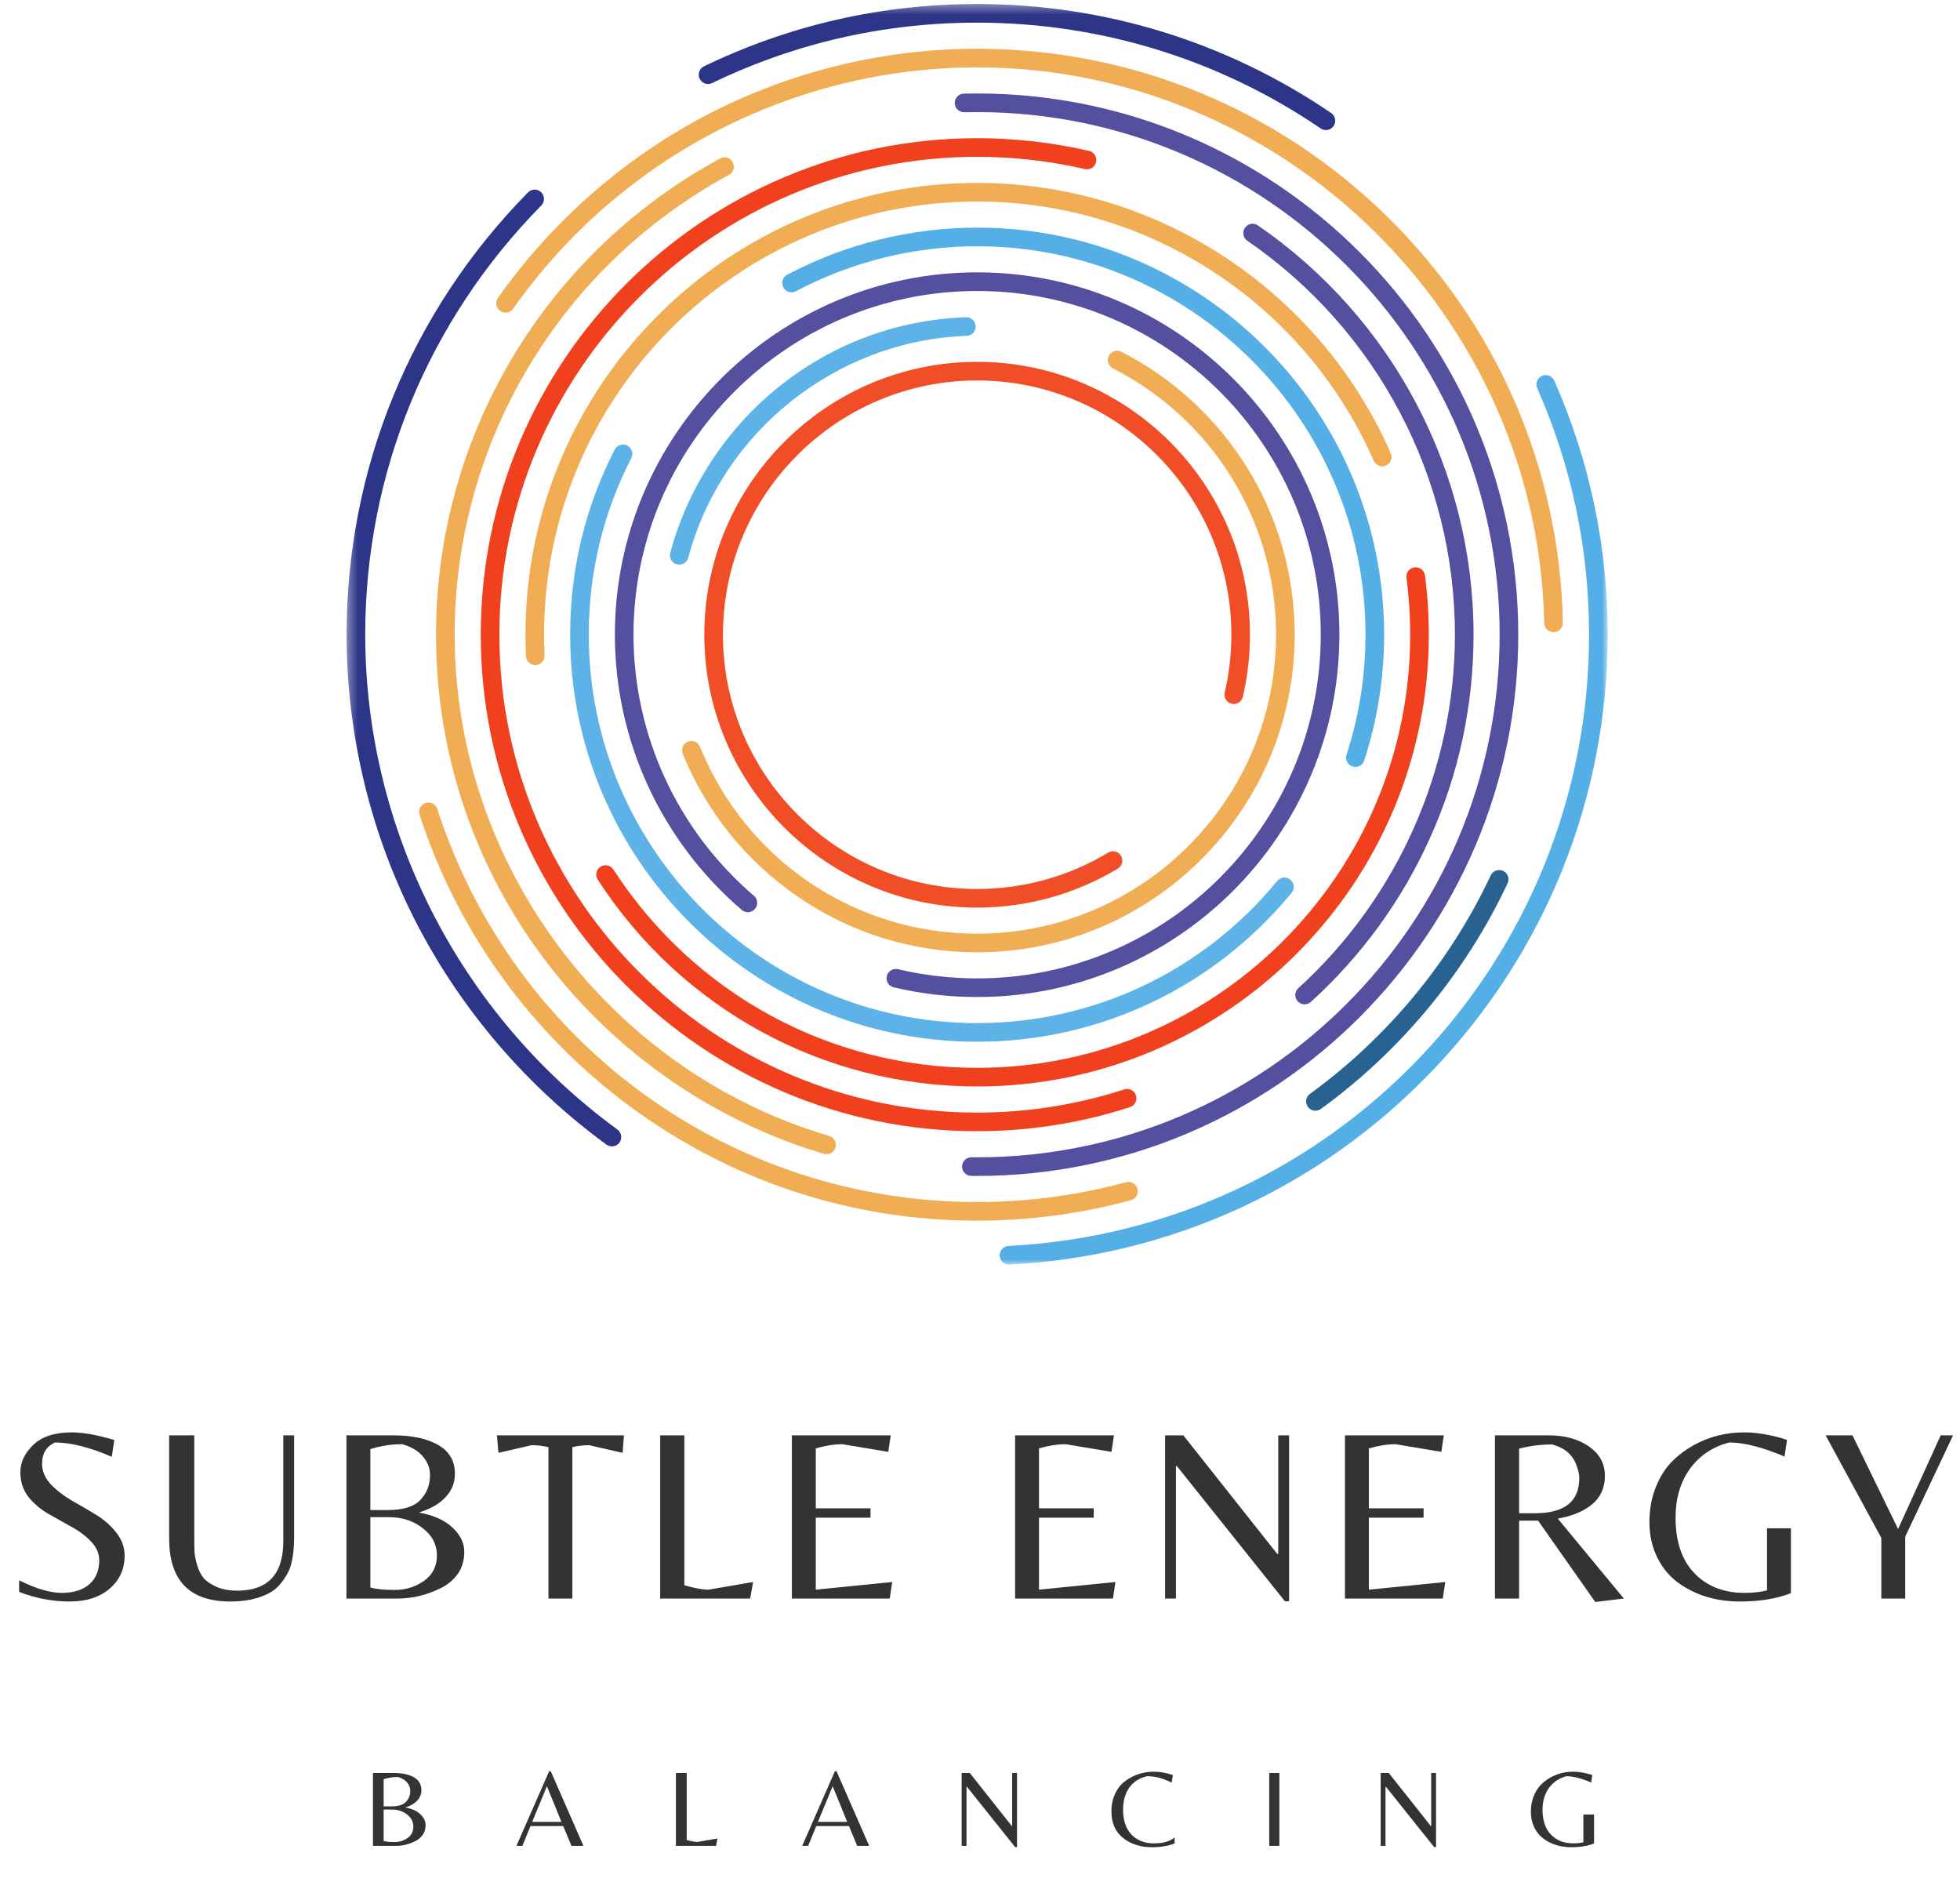 <svg width="200" height="192" viewBox="0 0 200 192" fill="none" xmlns="http://www.w3.org/2000/svg">
<mask id="mask0_517_1026" style="mask-type:luminance" maskUnits="userSpaceOnUse" x="35" y="0" width="130" height="130">
<path d="M35.363 0.375H164.039V129.051H35.363V0.375Z" fill="white"/>
</mask>
<g mask="url(#mask0_517_1026)">
<path d="M102.96 129.009C102.457 129.009 102.037 128.616 102.011 128.107C101.985 127.583 102.388 127.137 102.913 127.109C136.129 125.423 162.148 98.031 162.148 64.75C162.148 56.007 160.369 47.546 156.858 39.6C156.646 39.121 156.864 38.559 157.343 38.347C157.824 38.135 158.386 38.352 158.598 38.832C162.215 47.021 164.05 55.742 164.05 64.75C164.05 81.335 157.732 97.093 146.261 109.123C134.831 121.11 119.47 128.173 103.009 129.009C102.992 129.009 102.977 129.009 102.96 129.009Z" fill="#54AFE6"/>
<path d="M62.442 116.952C62.248 116.952 62.051 116.892 61.882 116.77C53.85 110.912 47.183 103.17 42.603 94.377C37.869 85.288 35.366 75.043 35.366 64.749C35.366 47.776 41.942 31.752 53.881 19.627C54.249 19.253 54.851 19.249 55.225 19.616C55.599 19.986 55.604 20.587 55.236 20.961C43.649 32.729 37.268 48.278 37.268 64.749C37.268 84.611 46.888 103.484 63.003 115.233C63.427 115.543 63.52 116.137 63.211 116.561C63.025 116.818 62.735 116.952 62.442 116.952Z" fill="#2C3587"/>
<path d="M135.296 13.268C135.113 13.268 134.927 13.215 134.762 13.102C124.394 6.042 112.272 2.311 99.709 2.311C90.241 2.311 81.141 4.385 72.662 8.477C72.19 8.705 71.622 8.506 71.394 8.035C71.165 7.561 71.364 6.992 71.836 6.765C80.575 2.548 89.953 0.41 99.709 0.41C112.656 0.41 125.146 4.255 135.833 11.532C136.267 11.827 136.379 12.419 136.084 12.852C135.899 13.122 135.601 13.268 135.296 13.268Z" fill="#2C3587"/>
<path d="M134.229 113.315C133.934 113.315 133.645 113.179 133.459 112.922C133.15 112.499 133.245 111.903 133.669 111.595C141.585 105.84 147.965 98.132 152.115 89.308C152.339 88.833 152.906 88.629 153.38 88.852C153.855 89.077 154.059 89.642 153.836 90.117C149.549 99.231 142.961 107.189 134.786 113.133C134.618 113.255 134.423 113.315 134.229 113.315Z" fill="#286291"/>
<path d="M99.708 124.53C86.832 124.53 74.558 120.482 64.212 112.824C59.237 109.14 54.874 104.729 51.246 99.713C47.571 94.634 44.734 89.05 42.814 83.114C42.653 82.615 42.926 82.079 43.426 81.917C43.925 81.756 44.461 82.031 44.623 82.529C52.382 106.514 74.519 122.629 99.708 122.629C104.86 122.629 109.972 121.949 114.901 120.607C115.408 120.469 115.93 120.767 116.067 121.274C116.206 121.781 115.907 122.303 115.4 122.442C110.308 123.827 105.029 124.53 99.708 124.53Z" fill="#F1AD53"/>
<path d="M158.524 64.492C158.008 64.492 157.584 64.078 157.573 63.561C156.94 32.304 130.982 6.874 99.708 6.874C80.927 6.874 63.23 16.075 52.367 31.488C52.065 31.918 51.472 32.02 51.043 31.718C50.614 31.416 50.511 30.822 50.813 30.394C56.228 22.709 63.469 16.322 71.751 11.921C80.307 7.376 89.975 4.973 99.708 4.973C115.436 4.973 130.297 11.055 141.552 22.098C152.791 33.127 159.157 47.837 159.475 63.522C159.485 64.046 159.069 64.481 158.544 64.492C158.536 64.492 158.53 64.492 158.524 64.492Z" fill="#F1AD53"/>
<path d="M84.335 117.75C84.246 117.75 84.155 117.738 84.065 117.71C72.88 114.4 62.81 107.428 55.71 98.077C48.371 88.412 44.492 76.887 44.492 64.75C44.492 44.476 55.6 25.86 73.482 16.17C73.943 15.92 74.52 16.091 74.77 16.551C75.021 17.014 74.849 17.59 74.388 17.841C57.12 27.199 46.393 45.173 46.393 64.75C46.393 88.203 62.106 109.231 84.605 115.888C85.108 116.036 85.395 116.566 85.246 117.069C85.124 117.482 84.746 117.75 84.335 117.75Z" fill="#F1AD53"/>
<path d="M99.708 119.968C99.509 119.968 99.31 119.966 99.111 119.965C98.586 119.959 98.165 119.529 98.171 119.004C98.177 118.482 98.601 118.064 99.121 118.064C99.125 118.064 99.128 118.064 99.132 118.064C99.323 118.066 99.515 118.067 99.708 118.067C129.107 118.067 153.023 94.151 153.023 64.752C153.023 35.354 129.107 11.437 99.708 11.437C99.272 11.437 98.832 11.443 98.399 11.452C97.872 11.461 97.438 11.05 97.425 10.526C97.413 10.001 97.828 9.564 98.353 9.552C98.801 9.542 99.257 9.535 99.708 9.535C130.155 9.535 154.925 34.305 154.925 64.752C154.925 95.198 130.155 119.968 99.708 119.968Z" fill="#544F9F"/>
<path d="M99.709 115.405C71.778 115.405 49.055 92.683 49.055 64.751C49.055 36.821 71.778 14.098 99.709 14.098C103.563 14.098 107.406 14.536 111.133 15.398C111.644 15.515 111.963 16.026 111.844 16.537C111.727 17.049 111.215 17.367 110.704 17.25C107.118 16.42 103.42 15.999 99.709 15.999C72.827 15.999 50.956 37.869 50.956 64.751C50.956 91.634 72.827 113.505 99.709 113.505C104.832 113.505 109.882 112.71 114.717 111.141C115.216 110.979 115.753 111.252 115.915 111.753C116.076 112.252 115.803 112.787 115.303 112.949C110.28 114.579 105.032 115.405 99.709 115.405Z" fill="#F0401E"/>
<path d="M133.122 102.465C132.865 102.465 132.607 102.359 132.419 102.153C132.067 101.766 132.094 101.165 132.484 100.811C142.636 91.573 148.461 78.429 148.461 64.75C148.461 48.713 140.541 33.689 127.279 24.562C126.847 24.264 126.737 23.672 127.035 23.24C127.332 22.807 127.924 22.698 128.358 22.996C142.136 32.479 150.362 48.087 150.362 64.75C150.362 71.999 148.854 79.004 145.884 85.569C143.013 91.91 138.934 97.512 133.762 102.217C133.58 102.382 133.351 102.465 133.122 102.465Z" fill="#544F9F"/>
<path d="M99.708 110.841C84.023 110.841 69.55 102.952 60.992 89.737C60.707 89.296 60.833 88.709 61.274 88.423C61.715 88.138 62.303 88.263 62.589 88.704C70.794 101.376 84.671 108.941 99.708 108.941C124.075 108.941 143.897 89.118 143.897 64.751C143.897 62.811 143.77 60.86 143.519 58.95C143.45 58.429 143.816 57.952 144.337 57.883C144.857 57.814 145.334 58.181 145.403 58.701C145.666 60.694 145.798 62.729 145.798 64.751C145.798 90.165 125.123 110.841 99.708 110.841Z" fill="#F0401E"/>
<path d="M54.617 67.846C54.112 67.846 53.692 67.45 53.668 66.94C53.635 66.215 53.617 65.478 53.617 64.75C53.617 39.336 74.293 18.66 99.708 18.66C117.974 18.66 134.542 29.486 141.918 46.24C142.129 46.721 141.912 47.282 141.431 47.493C140.95 47.705 140.389 47.486 140.178 47.006C133.106 30.942 117.22 20.56 99.708 20.56C75.342 20.56 55.518 40.383 55.518 64.75C55.518 65.449 55.535 66.156 55.567 66.85C55.592 67.374 55.187 67.82 54.663 67.845C54.647 67.845 54.632 67.846 54.617 67.846" fill="#F1AD53"/>
<path d="M99.708 106.279C76.809 106.279 58.18 87.65 58.18 64.751C58.18 58.106 59.709 51.754 62.726 45.868C62.965 45.402 63.538 45.217 64.005 45.456C64.472 45.696 64.657 46.268 64.417 46.737C61.54 52.35 60.081 58.411 60.081 64.751C60.081 86.601 77.857 104.377 99.708 104.377C111.594 104.377 122.756 99.091 130.332 89.873C130.664 89.467 131.264 89.409 131.67 89.742C132.076 90.076 132.134 90.674 131.8 91.08C123.862 100.74 112.165 106.279 99.708 106.279Z" fill="#5DB3E7"/>
<path d="M138.304 78.241C138.207 78.241 138.107 78.225 138.01 78.194C137.51 78.031 137.237 77.495 137.401 76.996C138.684 73.053 139.335 68.933 139.335 64.751C139.335 42.9 121.559 25.124 99.709 25.124C93.271 25.124 86.876 26.709 81.213 29.711C80.749 29.956 80.174 29.779 79.928 29.315C79.683 28.853 79.859 28.276 80.323 28.031C86.258 24.886 92.962 23.223 99.709 23.223C122.608 23.223 141.237 41.852 141.237 64.751C141.237 69.133 140.555 73.451 139.207 77.585C139.078 77.986 138.705 78.241 138.304 78.241Z" fill="#54AFE6"/>
<path d="M99.707 101.716C96.834 101.716 93.971 101.384 91.197 100.727C90.686 100.607 90.37 100.094 90.491 99.583C90.611 99.072 91.124 98.756 91.635 98.878C94.265 99.499 96.981 99.815 99.707 99.815C119.042 99.815 134.772 84.085 134.772 64.75C134.772 45.416 119.042 29.686 99.707 29.686C80.373 29.686 64.643 45.416 64.643 64.75C64.643 74.993 69.122 84.704 76.933 91.39C77.332 91.733 77.378 92.332 77.036 92.731C76.695 93.13 76.095 93.175 75.697 92.835C67.463 85.786 62.742 75.551 62.742 64.75C62.742 44.368 79.325 27.785 99.707 27.785C120.09 27.785 136.673 44.368 136.673 64.75C136.673 85.133 120.09 101.716 99.707 101.716Z" fill="#544F9F"/>
<path d="M99.708 97.153C93.139 97.153 86.809 95.189 81.403 91.475C76.124 87.848 72.067 82.808 69.669 76.9C69.471 76.413 69.706 75.859 70.192 75.661C70.678 75.464 71.233 75.698 71.43 76.184C76.132 87.767 87.231 95.252 99.708 95.252C116.526 95.252 130.21 81.567 130.21 64.749C130.21 53.248 123.828 42.835 113.56 37.578C113.091 37.339 112.907 36.767 113.146 36.298C113.386 35.831 113.958 35.647 114.425 35.886C119.66 38.566 124.078 42.621 127.201 47.616C130.413 52.752 132.111 58.676 132.111 64.749C132.111 82.616 117.574 97.153 99.708 97.153Z" fill="#F1AD53"/>
<path d="M69.313 57.606C69.232 57.606 69.149 57.595 69.067 57.574C68.56 57.438 68.258 56.917 68.394 56.41C70.148 49.825 74.057 43.827 79.399 39.52C84.898 35.086 91.528 32.612 98.573 32.368C99.098 32.35 99.538 32.76 99.556 33.285C99.574 33.81 99.164 34.249 98.638 34.267C85.342 34.729 73.66 44.035 70.23 56.899C70.117 57.325 69.732 57.606 69.313 57.606Z" fill="#5DB3E7"/>
<path d="M99.708 92.593C84.357 92.593 71.868 80.105 71.868 64.753C71.868 49.402 84.357 36.914 99.708 36.914C115.06 36.914 127.547 49.402 127.547 64.753C127.547 66.891 127.305 69.023 126.824 71.087C126.705 71.598 126.194 71.916 125.683 71.799C125.171 71.679 124.854 71.168 124.972 70.657C125.421 68.733 125.648 66.748 125.648 64.753C125.648 50.45 114.011 38.814 99.708 38.814C85.405 38.814 73.769 50.45 73.769 64.753C73.769 79.057 85.405 90.693 99.708 90.693C104.433 90.693 109.057 89.41 113.082 86.984C113.531 86.712 114.116 86.857 114.387 87.307C114.659 87.756 114.514 88.34 114.063 88.612C109.744 91.216 104.779 92.593 99.708 92.593Z" fill="#F14D27"/>
</g>
<path d="M4.29 149.323C4.29 150.061 4.575 150.748 5.145 151.386C5.732 152.006 6.436 152.56 7.258 153.046C8.096 153.515 8.926 154.002 9.748 154.505C10.57 154.991 11.266 155.595 11.836 156.316C12.423 157.037 12.716 157.833 12.716 158.705C12.716 160.08 12.205 161.204 11.182 162.076C10.176 162.948 8.809 163.384 7.082 163.384C5.355 163.384 3.644 163.057 1.951 162.403V161.221C3.661 162.076 5.112 162.504 6.302 162.504C7.509 162.504 8.449 162.21 9.119 161.623C9.79 161.036 10.125 160.223 10.125 159.183C10.125 158.479 9.849 157.842 9.295 157.272C8.742 156.685 8.071 156.182 7.283 155.762C6.495 155.326 5.707 154.882 4.919 154.429C4.131 153.976 3.46 153.406 2.906 152.719C2.353 152.015 2.076 151.168 2.076 150.178C2.076 149.189 2.512 148.267 3.384 147.411C4.273 146.556 5.589 146.129 7.333 146.129C8.474 146.129 9.916 146.389 11.66 146.908L11.408 148.619C9.144 147.646 7.208 147.16 5.598 147.16C4.726 147.579 4.29 148.3 4.29 149.323ZM30.013 146.43V156.643C30.013 158.202 29.846 159.376 29.51 160.164C29.359 160.516 29.116 160.919 28.781 161.372C28.462 161.808 28.085 162.16 27.649 162.428C26.542 163.065 25.159 163.384 23.499 163.384C19.34 163.384 17.261 161.246 17.261 156.97V146.43H19.826V157.171C19.826 157.657 19.835 158.051 19.851 158.353C19.868 158.655 19.952 159.083 20.103 159.636C20.27 160.189 20.488 160.634 20.757 160.969C21.042 161.305 21.478 161.606 22.065 161.875C22.669 162.143 23.381 162.277 24.203 162.277C27.339 162.277 28.907 160.6 28.907 157.246V146.43H30.013ZM35.352 163.082V146.43H40.105C42.034 146.43 43.568 146.757 44.709 147.411C45.849 148.065 46.419 149.046 46.419 150.354C46.419 151.277 46.092 152.082 45.438 152.769C44.801 153.44 43.904 153.951 42.747 154.303C44.273 154.589 45.421 155.108 46.193 155.863C46.981 156.601 47.375 157.414 47.375 158.303C47.375 159.192 47.148 159.955 46.696 160.592C46.243 161.212 45.664 161.69 44.96 162.026C43.535 162.73 42.076 163.082 40.583 163.082H35.352ZM37.791 154.052H39.602C41.128 154.052 42.218 153.717 42.872 153.046C43.543 152.358 43.879 151.503 43.879 150.48C43.879 149.793 43.644 149.172 43.174 148.619C42.721 148.049 42.017 147.621 41.061 147.336C39.921 147.336 38.831 147.504 37.791 147.839V154.052ZM37.791 154.781V161.95C38.328 162.118 39.158 162.202 40.282 162.202C41.405 162.202 42.403 161.891 43.275 161.271C44.147 160.651 44.583 159.787 44.583 158.68C44.583 157.573 44.105 156.651 43.149 155.913C42.193 155.159 41.045 154.781 39.703 154.781H37.791ZM58.406 163.082H55.966V147.638C55.396 147.504 54.826 147.437 54.256 147.437L50.86 148.216L50.709 146.43H63.663L63.537 148.216L60.116 147.437C59.546 147.437 58.976 147.504 58.406 147.638V163.082ZM67.365 163.082V146.43H69.83V161.724C70.853 162.026 71.674 162.177 72.295 162.177L76.847 161.397L76.546 163.082H67.365ZM80.804 163.082V146.43H90.891L90.639 148.116L85.961 147.336C85.139 147.336 84.233 147.479 83.244 147.764V153.876H88.828V154.832H83.244V162.177L91.042 161.397L90.79 163.082H80.804ZM103.581 163.082V146.43H113.668L113.416 148.116L108.738 147.336C107.916 147.336 107.01 147.479 106.021 147.764V153.876H111.605V154.832H106.021V162.177L113.819 161.397L113.567 163.082H103.581ZM131.54 163.359H131.112L120.095 149.575H119.994V163.082H118.888V146.43H120.749L130.332 158.529H130.433V146.43H131.54V163.359ZM137.24 163.082V146.43H147.326L147.075 148.116L142.396 147.336C141.575 147.336 140.669 147.479 139.68 147.764V153.876H145.264V154.832H139.68V162.177L147.477 161.397L147.226 163.082H137.24ZM155.011 155.134V163.082H152.546V146.43H157.979C159.673 146.43 161.057 146.808 162.13 147.562C163.22 148.317 163.765 149.315 163.765 150.556C163.765 151.78 163.329 152.752 162.457 153.473C161.602 154.178 160.436 154.664 158.96 154.932L165.702 163.082L162.784 163.434L156.948 155.134H155.011ZM155.011 154.379H156.621C159.64 154.379 161.149 153.188 161.149 150.807C161.149 150.405 161.048 149.952 160.847 149.449C160.461 148.392 159.64 147.697 158.382 147.361C157.242 147.361 156.118 147.504 155.011 147.789V154.379ZM180.308 155.913H182.748V162.529C181.306 163.099 179.57 163.384 177.541 163.384C175.076 163.384 172.955 162.73 171.177 161.422C170.305 160.768 169.609 159.913 169.09 158.856C168.57 157.783 168.31 156.601 168.31 155.31C168.31 154.018 168.511 152.861 168.914 151.838C169.316 150.799 169.836 149.935 170.473 149.248C171.127 148.56 171.882 147.973 172.737 147.487C174.33 146.581 176.082 146.129 177.994 146.129C178.732 146.129 179.528 146.212 180.384 146.38C181.239 146.548 181.893 146.724 182.345 146.908L182.094 148.594C179.83 147.638 177.952 147.16 176.46 147.16C174.766 147.596 173.424 148.493 172.435 149.851C171.462 151.21 170.976 152.87 170.976 154.832C170.976 157.28 171.622 159.175 172.913 160.516C174.204 161.841 175.906 162.504 178.019 162.504C178.858 162.504 179.621 162.42 180.308 162.252V155.913ZM194.411 163.082H191.971V156.894L186.287 146.43H189.028L193.682 155.989L198.033 146.43H199.291L194.411 156.769V163.082Z" fill="#333333"/>
<path d="M38.057 188.316V180.881H40.18C41.041 180.881 41.726 181.027 42.235 181.319C42.744 181.611 42.999 182.049 42.999 182.633C42.999 183.045 42.853 183.405 42.561 183.712C42.276 184.011 41.876 184.24 41.359 184.397C42.04 184.524 42.553 184.756 42.898 185.093C43.25 185.423 43.426 185.786 43.426 186.182C43.426 186.579 43.325 186.92 43.122 187.205C42.92 187.482 42.662 187.695 42.347 187.845C41.711 188.159 41.06 188.316 40.393 188.316H38.057ZM39.147 184.284H39.955C40.636 184.284 41.123 184.135 41.415 183.835C41.715 183.528 41.864 183.146 41.864 182.69C41.864 182.383 41.76 182.106 41.55 181.859C41.348 181.604 41.033 181.413 40.607 181.286C40.097 181.286 39.611 181.361 39.147 181.51V184.284ZM39.147 184.61V187.811C39.386 187.886 39.757 187.923 40.258 187.923C40.76 187.923 41.206 187.785 41.595 187.508C41.984 187.231 42.179 186.845 42.179 186.351C42.179 185.857 41.966 185.445 41.539 185.116C41.112 184.779 40.599 184.61 40 184.61H39.147ZM52.697 188.316L56.033 180.702H56.202L59.537 188.316H58.313L57.471 186.295H54.135L53.304 188.316H52.697ZM54.303 185.868H57.291L55.809 182.229L54.303 185.868ZM68.97 188.316V180.881H70.071V187.71C70.528 187.845 70.895 187.912 71.172 187.912L73.204 187.564L73.07 188.316H68.97ZM81.856 188.316L85.192 180.702H85.36L88.696 188.316H87.471L86.629 186.295H83.293L82.462 188.316H81.856ZM83.462 185.868H86.449L84.967 182.229L83.462 185.868ZM103.778 188.44H103.587L98.668 182.285H98.623V188.316H98.129V180.881H98.96L103.239 186.284H103.284V180.881H103.778V188.44ZM117.532 188.451C116.371 188.451 115.394 188.137 114.6 187.508C113.807 186.879 113.41 185.977 113.41 184.801C113.41 184.112 113.541 183.498 113.803 182.959C114.065 182.42 114.409 181.997 114.836 181.69C115.697 181.061 116.663 180.747 117.734 180.747C118.355 180.747 119.003 180.859 119.677 181.084L119.565 181.847C119.213 181.698 118.939 181.585 118.745 181.51C118.183 181.308 117.618 181.207 117.049 181.207C116.263 181.387 115.656 181.776 115.229 182.375C114.81 182.974 114.6 183.723 114.6 184.621C114.6 185.722 114.889 186.572 115.465 187.171C116.042 187.762 116.802 188.058 117.745 188.058C118.689 188.058 119.392 187.856 119.857 187.452V188.069C119.213 188.324 118.438 188.451 117.532 188.451ZM130.547 180.881V188.316H129.513V180.881H130.547ZM146.534 188.44H146.343L141.424 182.285H141.379V188.316H140.885V180.881H141.716L145.995 186.284H146.04V180.881H146.534V188.44ZM161.568 185.116H162.657V188.069C162.013 188.324 161.238 188.451 160.332 188.451C159.232 188.451 158.285 188.159 157.491 187.575C157.102 187.283 156.791 186.901 156.559 186.43C156.327 185.95 156.211 185.423 156.211 184.846C156.211 184.269 156.301 183.753 156.48 183.296C156.66 182.832 156.892 182.446 157.177 182.139C157.469 181.832 157.805 181.57 158.187 181.353C158.899 180.949 159.681 180.747 160.535 180.747C160.864 180.747 161.22 180.784 161.602 180.859C161.983 180.934 162.275 181.012 162.478 181.095L162.365 181.847C161.355 181.421 160.516 181.207 159.85 181.207C159.093 181.402 158.494 181.802 158.053 182.409C157.618 183.015 157.401 183.757 157.401 184.633C157.401 185.726 157.689 186.572 158.266 187.171C158.842 187.762 159.602 188.058 160.546 188.058C160.92 188.058 161.261 188.021 161.568 187.946V185.116Z" fill="#333333"/>
</svg>
